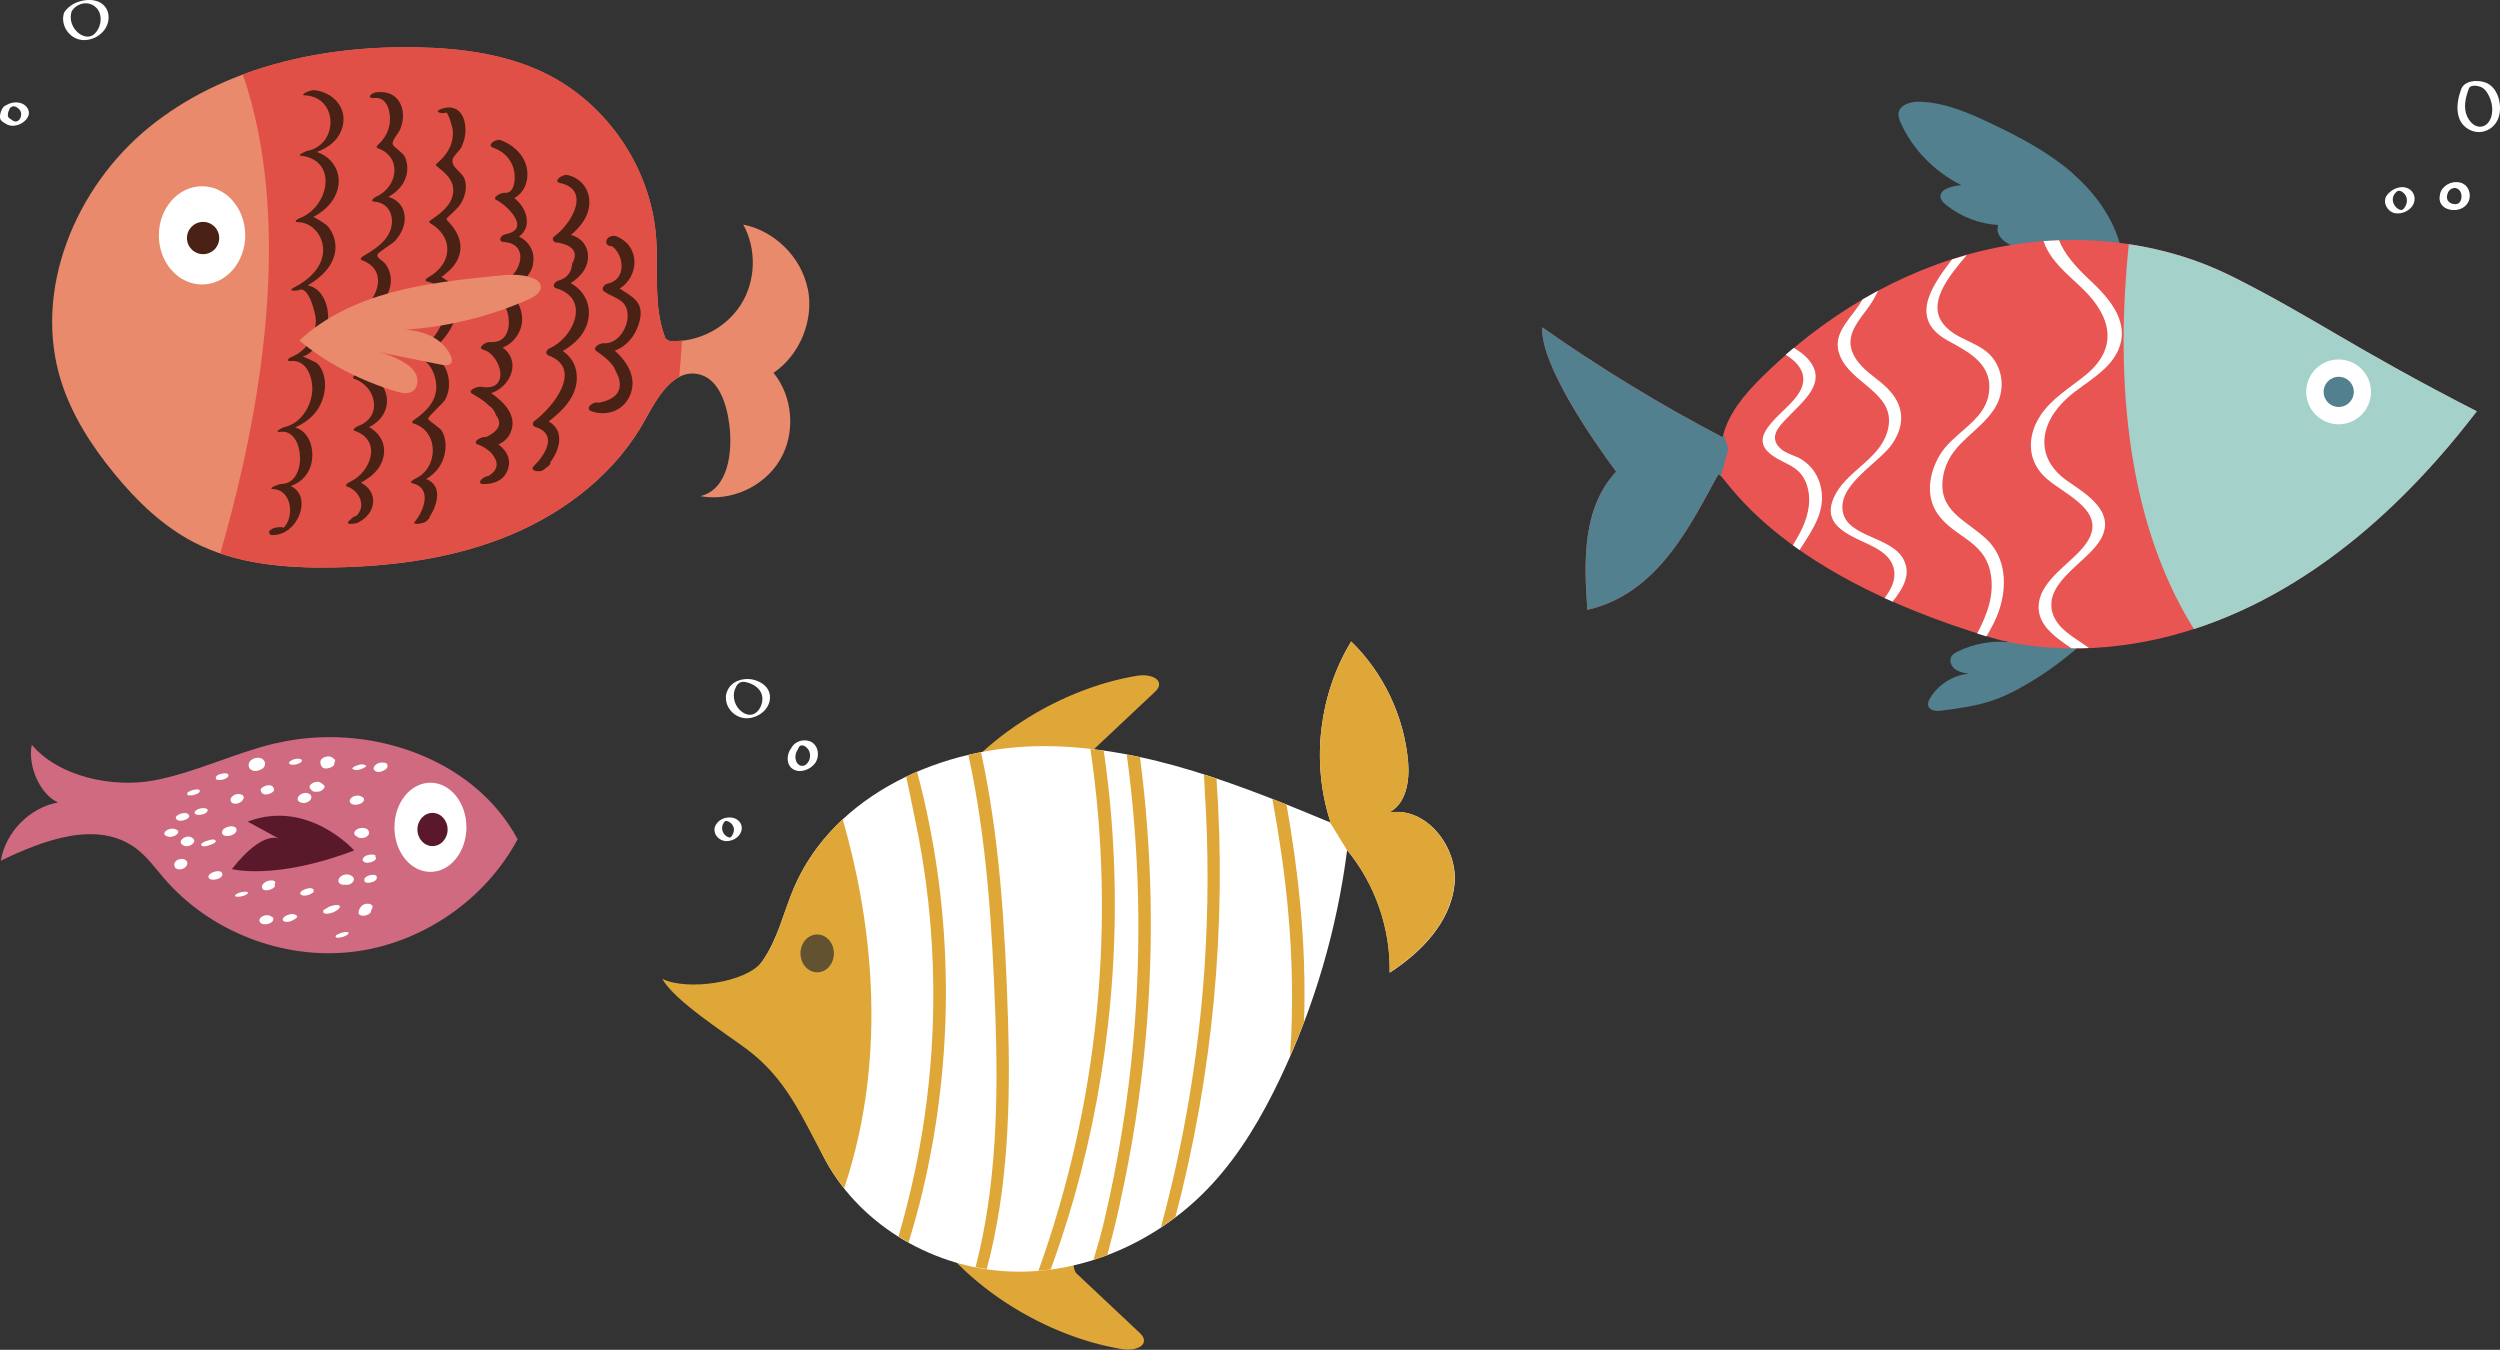 <?xml version="1.0" encoding="UTF-8"?><svg id="_レイヤー_2" xmlns="http://www.w3.org/2000/svg" viewBox="0 0 215.31 116.25"><rect x="0" y="0" width="215.31" height="116.25" fill="#333333" stroke="none"/><defs><style>.cls-1{fill:#a4d2ca;}.cls-2{fill:#dea738;}.cls-3{fill:#e05047;}.cls-4{fill:#fff;}.cls-5{fill:#e85553;}.cls-6{fill:#53808f;}.cls-7{fill:#4a2215;}.cls-8{fill:#cf6a80;}.cls-9{fill:#635230;}.cls-10{fill:#e88a6b;}.cls-11{fill:#59192b;}</style></defs><g id="KVまわり"><path class="cls-8" d="M23.73,64.01c-3.53.84-6.84,2.5-10.4,3.19-3.56.69-8.26-.28-10.59-3.06-.37,1.72.65,4.26,2.26,4.97-2.46.45-4.52,2.56-4.93,5.02,3.69-1.79,8.32-3.52,11.62-1.08.96.71,1.67,1.7,2.45,2.61,3.92,4.55,10.15,6.99,16.11,6.33s11.5-4.42,14.33-9.71c-3.79-7.09-13.02-10.12-20.84-8.26Z"/><ellipse class="cls-4" cx="37.07" cy="71.25" rx="3.1" ry="3.84"/><path class="cls-11" d="M38.55,71.44c0,.79-.58,1.43-1.3,1.43s-1.3-.64-1.3-1.43.58-1.43,1.3-1.43,1.3.64,1.3,1.43Z"/><path class="cls-11" d="M30.5,73.24s-3.97-4.46-9.17-2.48l2.73,1.49s-1.36-.87-4.09,2.6c0,0,3.72.99,10.54-1.61Z"/><path class="cls-4" d="M16.31,68.5s.01,0,.02,0c.25.02.55-.06.76-.2.08-.05.11-.11.11-.16.06-.14-.18-.17-.29-.15,0,0-.01,0-.02,0-.17.02-.33.05-.48.12-.09.04-.25.1-.28.21,0,.03-.01.07,0,.1.02.07.14.09.19.09ZM17.19,68.12s0,0,0,0c0,0,0,0,0,0h0Z"/><path class="cls-4" d="M18.79,67.17s.01,0,.02,0c.26.02.56-.04.76-.2.06-.05.09-.1.09-.15.08-.16-.16-.23-.3-.22,0,0-.01,0-.02,0-.21.01-.68.09-.75.35-.01.03-.01.07,0,.11.02.08.14.11.2.12Z"/><path class="cls-4" d="M22.69,66.12c.16-.19.19-.44.03-.64-.21-.27-.63-.26-.91-.13-.24.11-.44.35-.39.63.04.25.28.41.52.42.14,0,.3-.02.44-.09.12-.04.23-.1.31-.19ZM21.75,65.89s.02-.06.04-.08c-.02.02-.03.05-.04.08Z"/><path class="cls-4" d="M25.08,65.85s.04,0,.06.01c.24.04.57-.06.76-.2.18-.13.13-.26-.08-.3-.02,0-.04,0-.06-.01-.24-.04-.57.06-.76.2-.18.13-.13.26.08.3Z"/><path class="cls-4" d="M28.79,65.68c.1-.11.12-.23-.04-.34l-.18-.13c-.24-.17-.92,0-.97.34-.03.2.02.38.16.53.26.29,1.22-.07,1.02-.4Z"/><path class="cls-4" d="M30.49,66.28c.19.1.5,0,.69-.07.05-.02.48-.21.33-.28-.04-.02-.08-.04-.12-.06-.19-.1-.5,0-.69.07-.05.02-.48.21-.33.28l.12.06Z"/><path class="cls-4" d="M33.16,65.7c-.35-.08-.77.01-.95.35-.12.23.11.41.32.43.15.02.33-.03.48-.11.11-.04.2-.09.28-.18.15-.17.12-.44-.13-.5Z"/><path class="cls-4" d="M17.57,69.6h-.06c-.24,0-.57.08-.71.29-.14.21.12.29.28.29h.06c.24,0,.57-.08.71-.29.14-.21-.12-.29-.28-.29Z"/><path class="cls-4" d="M20.9,68.91c.11-.14.15-.33-.03-.44-.24-.14-.53-.11-.76.04-.2.13-.34.32-.2.55.18.3.82.14.99-.15Z"/><path class="cls-4" d="M22.46,68.11s.04.08.06.12c.11.22.41.22.62.16.13-.04.57-.23.46-.45-.02-.04-.04-.08-.06-.12-.11-.22-.41-.22-.62-.16-.13.04-.57.23-.46.45Z"/><path class="cls-4" d="M26.36,69.13c.18-.06.44-.21.45-.43.02-.1,0-.21-.13-.3-.29-.24-.86-.07-1.01.26-.19.41.39.57.68.47Z"/><path class="cls-4" d="M27.89,67.62c-.06-.05-.13-.11-.19-.16-.2-.17-.49-.16-.72-.05-.17.08-.44.3-.27.5.04.05.09.11.13.16.08.09.22.13.37.12.14.01.29-.01.42-.07.13-.06.47-.33.27-.5Z"/><path class="cls-4" d="M30.25,69.22c.19.12.43.1.64.05.19-.04.52-.23.45-.47-.03-.11-.12-.16-.22-.19-.03-.03-.07-.05-.13-.07-.24-.07-.59.01-.76.2-.14.16-.17.34.02.46Z"/><path class="cls-4" d="M18.24,72.72c.1-.04.46-.2.31-.35-.15-.15-.55-.02-.7.04-.06.02-.12.04-.18.06-.1.04-.46.2-.31.35.15.15.55.02.7-.04.06-.02.12-.04.18-.06Z"/><path class="cls-4" d="M20.37,71.41c-.06-.23-.36-.26-.55-.24-.25.03-.55.14-.67.38-.08.16-.02.32.14.4.07.04.16.05.24.05.04,0,.09,0,.13,0,0,0,0,0,.01,0,.16-.02.31-.07.43-.14.15-.08.31-.25.26-.44ZM20.16,71.44s-.01-.01-.02-.02c0,0,.02,0,.02.02Z"/><path class="cls-4" d="M19.1,75.14c-.18-.19-.57-.1-.78-.01-.15.06-.41.22-.36.43.05.19.3.22.48.2.1,0,.21-.03.3-.06.16-.05.33-.14.38-.28.05-.09.06-.18-.03-.27ZM18.08,75.51s0,0,0,0c0,0,0,0,0,0,0,0,0,0,0,0Z"/><path class="cls-4" d="M21.18,76.8h-.06c-.26,0-.54.07-.76.2-.16.1-.16.23.06.23h.06c.26,0,.54-.07.76-.2.16-.1.16-.23-.06-.23Z"/><path class="cls-4" d="M23.61,75.87c-.22-.11-.57-.02-.76.1-.22.14-.4.37-.21.61.23.28,1.25-.09,1-.41.09-.1.12-.22-.03-.3ZM23.64,76.17s.01-.01,0,0c0,0,0,0,0,0Z"/><path class="cls-4" d="M24.54,78.92c-.17.12-.3.33-.05.44.22.1.56,0,.76-.12.02-.01.05-.03.08-.05.2-.1.33-.23.23-.33-.24-.25-.76-.11-1.01.06Z"/><path class="cls-4" d="M26.97,76.57c-.23-.17-.7-.02-.92.12-.16.1-.3.27-.08.39.21.11.49.04.7-.04.05-.02.5-.24.31-.34.03-.04.04-.09-.01-.13Z"/><path class="cls-4" d="M29.23,78c-.13-.13-.46-.03-.61,0-.13.03-.36.1-.47.22-.12.05-.32.13-.32.29.02.35.74.11.88.06.13-.05.73-.36.51-.58ZM28.09,78.48s.02-.01.04-.03c0,.01-.02.02-.02.02,0,0-.01,0-.02,0Z"/><path class="cls-4" d="M31.84,75.38c-.19.05-.49.18-.46.42,0,.02,0,.04,0,.06.03.23.48.17.61.13.19-.05.49-.18.46-.42,0-.02,0-.04,0-.06-.03-.23-.48-.17-.61-.13Z"/><path class="cls-4" d="M31.26,73.93c-.08.15.03.28.17.34.23.09.55,0,.76-.12.12-.07.32-.25.13-.34,0,0,0-.01.01-.04.11-.2-.37-.18-.45-.17-.22.03-.51.12-.62.33Z"/><path class="cls-4" d="M31.87,77.86c-.24-.08-.6,0-.76.2-.12.15-.21.3-.23.49-.06.51,1.04.35,1.09-.1,0-.05,0-.08.03-.12.15-.18.11-.4-.13-.47Z"/><path class="cls-4" d="M31.34,72.16c.21-.06.5-.23.44-.5-.07-.37-.53-.39-.82-.33-.2.05-.51.25-.44.5.03.11.12.17.22.2.11.17.44.17.6.12Z"/><path class="cls-4" d="M29.32,75.5c-.17.16-.27.42-.05.6.11.09.28.11.44.09.15.03.32.02.46-.05.19-.09.43-.38.25-.59-.27-.31-.8-.32-1.1-.04Z"/><path class="cls-4" d="M29.23,80.41c-.09.03-.39.14-.32.28.1.22,1.06-.1,1.08-.27.05-.04.07-.08.02-.11-.23-.1-.55,0-.78.09Z"/><path class="cls-4" d="M23.34,78.92c-.07-.06-.2-.09-.27-.1-.14-.01-.3.02-.42.08-.21.09-.39.28-.27.51.1.18.37.21.56.19.22-.03.56-.15.6-.41.02-.14-.08-.23-.2-.27Z"/><path class="cls-4" d="M15.32,74.04c-.15.07-.37.29-.3.48,0,.13.07.26.23.32.25.09.59,0,.76-.2.13-.14.18-.35.04-.51-.18-.2-.51-.19-.73-.08Z"/><path class="cls-4" d="M15.24,71.48s-.08-.04-.12-.06c-.23-.11-.56-.04-.77.09-.15.1-.32.33-.09.45.04.02.08.04.12.06.23.11.56.04.77-.09.15-.1.32-.33.09-.45Z"/><path class="cls-4" d="M15.25,70.6c.27.27,1.29-.13,1-.43-.02-.02-.04-.04-.06-.06-.27-.27-1.29.13-1,.43.02.02.04.04.06.06Z"/><path class="cls-4" d="M16.61,72.2c-.19-.19-.5-.18-.73-.07-.16.07-.45.34-.26.54.02.02.04.04.06.06.19.19.5.18.73.07.16-.07.45-.34.26-.54-.02-.02-.04-.04-.06-.06Z"/><path class="cls-2" d="M80.25,70.45c.04-.1.1-.19.14-.29-.04,0-.09,0-.13,0v.29Z"/><path class="cls-2" d="M98.11,58.17c-7.31,1.14-15.29,6.3-18.38,13.09,1.7-.06,11.73-.51,13.61-1.84.81-.57-.03-4.04.69-4.72,1.8-1.69,3.59-3.38,5.39-5.07.16-.15.32-.31.38-.52.21-.75-.93-1.05-1.69-.93Z"/><path class="cls-2" d="M78.95,103.94c.04.1.1.19.14.29-.04,0-.09,0-.13,0v-.29Z"/><path class="cls-2" d="M96.81,116.22c-7.31-1.14-15.29-6.3-18.38-13.09,1.7.06,11.73.51,13.61,1.84.81.57-.03,4.04.69,4.72,1.8,1.69,3.59,3.38,5.39,5.07.16.15.32.31.38.52.21.75-.93,1.05-1.69.93Z"/><path class="cls-4" d="M119.59,69.99c1.51-.72,1.83-2.73,1.68-4.4-.34-3.88-2.11-7.62-4.9-10.34-2.75,4.53-3.44,10.25-1.86,15.31l.61.5c-8.08-3.36-16.41-6.77-25.15-6.8-8.75-.04-18.11,4.13-21.57,12.16-.91,2.12-1.4,4.46-2.73,6.35-1.32,1.89-3.9,3.23-5.96,2.18,1.02,1.88,3.32,2.57,5.04,3.85,3.48,2.59,4.29,7.37,6.37,11.18,3.11,5.69,9.49,9.31,15.98,9.53,6.48.23,12.91-2.76,17.3-7.54,2.44-2.65,4.28-5.8,5.83-9.05,2.96-6.21,4.92-12.89,5.79-19.71,2.42,2.93,3.75,6.75,3.67,10.56,2.73-1.76,5.24-4.36,5.58-7.59s-2.48-6.8-5.67-6.18Z"/><path class="cls-2" d="M68.39,76.42c-.91,2.12-1.4,4.46-2.73,6.35-1.32,1.89-6.57,2.58-8.62,1.53,1.02,1.88,5.54,4.76,7.25,6.04,3.48,2.59,4.74,5.82,6.82,9.63.46.84,1,1.63,1.59,2.38,3.98-11.92,2.19-23.75-.12-31.79-1.77,1.64-3.21,3.6-4.19,5.86Z"/><path class="cls-2" d="M119.59,69.99c1.51-.72,1.83-2.73,1.68-4.4-.34-3.88-2.11-7.62-4.9-10.34-2.75,4.53-3.44,10.25-1.86,15.31,0,0,.01.14.03.26l1.46,2.38c2.42,2.93,3.75,6.75,3.67,10.56,2.73-1.76,5.24-4.36,5.58-7.59s-2.48-6.8-5.67-6.18Z"/><path class="cls-2" d="M91.9,105.17c1.69-5.46,2.86-11.08,3.51-16.77.91-7.91.79-15.9-.35-23.75-.38-.05-.77-.1-1.15-.14,2.23,15.07.69,30.59-4.48,44.94.36-.03.71-.07,1.06-.12.5-1.37.97-2.76,1.4-4.16Z"/><path class="cls-2" d="M84.98,109.3c1.87-6.98,2.06-14.4,1.83-21.63-.25-7.64-.69-15.4-2.32-22.89-.37.07-.73.15-1.09.23,1.59,7.29,2.05,14.84,2.32,22.3.26,7.29.13,14.77-1.7,21.82.32.06.65.12.97.17Z"/><path class="cls-2" d="M78.25,107.01c.34-1.1.65-2.21.94-3.32,1.32-5.21,2.07-10.56,2.24-15.94.17-5.57-.28-11.17-1.37-16.64-.31-1.56-.66-3.11-1.08-4.65-.32.14-.63.28-.94.42.29,1.27.51,2.5.74,3.55,1.03,4.81,1.56,9.73,1.6,14.65.06,7.25-.96,14.47-3,21.41.29.18.58.35.87.51Z"/><path class="cls-2" d="M99.99,105.7c.42-.28.84-.58,1.24-.88,3.23-12.3,4.43-25.07,3.54-37.76-.36-.12-.72-.24-1.08-.35.02.53.05,1.06.08,1.58.32,5,.3,10.03-.03,15.03-.51,7.57-1.78,15.08-3.76,22.39Z"/><path class="cls-2" d="M96.45,103.65c1.05-4.71,1.79-9.5,2.23-14.31.72-8.04.54-16.14-.5-24.13-.38-.08-.76-.16-1.14-.23,1.1,8.16,1.3,16.43.57,24.65-.47,5.23-1.31,10.43-2.52,15.55-.26,1.11-.58,2.22-.92,3.33.4-.13.8-.27,1.2-.42.39-1.47.76-2.95,1.09-4.44Z"/><path class="cls-2" d="M112.31,88c.11-3.35-.01-6.7-.32-10.03-.27-2.91-.68-5.8-1.19-8.68-.41-.16-.81-.32-1.22-.48.58,3.13,1.04,6.27,1.34,9.45.39,4.23.48,8.49.18,12.72.43-.98.84-1.98,1.22-2.98Z"/><ellipse class="cls-9" cx="70.38" cy="82.11" rx="1.44" ry="1.63"/><path class="cls-4" d="M63,70.41c-.6-.07-1.21.22-1.43.8-.18.64.35,1.22.99,1.23.61,0,1.26-.4,1.32-1.05.05-.53-.38-.92-.88-.98ZM63.06,71.95c-.12.18-.19.23-.39.13-.36-.17-.56-.6-.45-.98.05-.14.13-.31.26-.4.02,0,.05,0,.08,0,.08.03.15.04.23.08.25.14.42.39.42.68,0,.17-.06.34-.15.48Z"/><path class="cls-4" d="M69.73,63.84c-.6-.23-1.34.05-1.61.63,0,0,0,0-.01.01-.37.51-.41,1.38.17,1.75.62.4,1.5.06,1.91-.49.45-.62.3-1.62-.46-1.91ZM69.45,65.82c-.35.29-.75.11-.89-.29-.12-.35-.04-.72.17-1.01.02-.02.02-.04.02-.06.21-.55.79-.14.94.23.16.39.07.86-.25,1.13Z"/><path class="cls-4" d="M64.49,58.48c-.89-.04-1.71.39-1.94,1.28,0,0,0,0,0,.01,0,0,0,.01-.01.02-.2,1.2.87,2.23,2.05,2.05.93-.14,1.8-.91,1.72-1.91-.07-.89-1.02-1.41-1.83-1.45ZM64.19,61.48c-.71-.33-1.09-1.1-.97-1.86.07-.29.21-.68.5-.83.29-.15.72-.01.99.11.47.21.88.59.94,1.13.1.8-.57,1.85-1.46,1.44Z"/><path class="cls-6" d="M178.52,14.93c-2.08-1.81-4.54-3.11-7.03-4.29-1.95-.93-3.99-1.81-6.15-1.88-.78-.03-1.79.27-1.84,1.05-.01.24.08.48.17.7,1.03,2.35,2.94,4.28,5.24,5.43-.36.04-.73.11-1.07.23-.31.11-.65.3-.71.62-.07.35.22.66.5.88,1.27,1.01,2.86,1.61,4.47,1.71-.03.07-.05.14-.06.21-.11.93.95,1.54,1.85,1.8,2.67.79,5.53.96,8.28.49l.6-.06c-.52-2.7-2.19-5.08-4.27-6.89Z"/><path class="cls-6" d="M172.94,55.3c-1.47-.13-2.98.15-4.31.8-.23.11-.46.24-.58.46-.19.36,0,.83.34,1.08.33.24.75.32,1.15.38-1.34.14-2.61.93-3.3,2.09-.13.21-.24.45-.17.69.13.44.73.46,1.18.4,1.51-.2,3.03-.41,4.47-.91.91-.32,1.77-.75,2.6-1.23,3.11-1.77,5.87-4.14,8.11-6.93-3.12-.16-7.03,1.25-9.49,3.17Z"/><path class="cls-5" d="M192.18,23.78c-6.57-3.28-14.34-3.89-21.48-2.18-7.14,1.71-13.66,5.65-18.89,10.81-1.51,1.49-2.98,3.18-3.45,5.25-5.38-2.81-10.57-5.98-15.54-9.47-.14,3.27,4.42,9.8,6.37,12.43-2.9,3.12-2.79,7.66-2.48,11.9,6.16-1.41,8.92-7.44,11.26-11.64.35-.62,3.86,8.17,23.58,14.05,4.13,1.23,23.16,4.78,41.75-19.51-10.66-5.45-14.19-8.17-21.13-11.64Z"/><path class="cls-6" d="M148.42,37.38c-.02.09-.04.19-.06.28-5.38-2.81-10.57-5.98-15.54-9.47-.14,3.27,4.42,9.8,6.37,12.43-2.9,3.12-2.79,7.66-2.48,11.9,6.16-1.41,8.92-7.44,11.26-11.64.04-.07.11-.02.24.11l.65-2.35-.44-1.27Z"/><path class="cls-1" d="M192.18,23.78c-2.78-1.39-5.77-2.29-8.84-2.75-1.07,10.39-.58,23.24,5.61,33.15,7.23-2.34,15.84-7.62,24.37-18.76-10.66-5.45-14.19-8.17-21.13-11.64Z"/><path class="cls-4" d="M204.2,33.75c0,1.54-1.25,2.79-2.79,2.79s-2.79-1.25-2.79-2.79,1.25-2.79,2.79-2.79,2.79,1.25,2.79,2.79Z"/><path class="cls-6" d="M202.72,33.75c0,.72-.58,1.3-1.3,1.3s-1.3-.58-1.3-1.3.58-1.3,1.3-1.3,1.3.58,1.3,1.3Z"/><path class="cls-4" d="M163,51.81c.88-1.1,1.64-2.34.93-3.65-1.05-1.96-4.75-1.88-5.21-4.04-.51-2.4,3.19-4.27,4.3-5.97,1.11-1.71.93-3.31-.49-4.73-.8-.8-1.84-1.36-2.53-2.28-1.31-1.74-.35-3.01.77-4.47.39-.52.72-1.06.98-1.63-.45.24-.9.5-1.34.75-.1.17-.2.33-.31.5-1.07,1.55-2.57,2.8-1.42,4.79,1.27,2.2,4.83,3.02,3.84,6.18-.76,2.41-3.63,3.36-4.61,5.65-.78,1.83.45,2.73,1.97,3.48,1.23.61,3.05,1.18,3.26,2.8.11.83-.3,1.61-.83,2.32.23.1.46.21.69.31Z"/><path class="cls-4" d="M154.41,46.96c.19.14.38.27.58.41,1.12-1.77,2.43-3.51,1.74-5.75-.26-.84-.77-1.52-1.5-2.01-.6-.4-1.4-.5-1.93-1.02-.99-.98-.08-1.86.62-2.6,1.38-1.46,3.61-3.11,1.73-5.14-.33-.36-.74-.63-1.16-.89-.23.2-.47.39-.7.59.6.38,1.15.82,1.41,1.51.59,1.6-1.31,2.93-2.27,3.95-1.04,1.1-1.78,2.17-.27,3.23,1.08.76,2.21.86,2.82,2.19.6,1.32.32,2.83-.28,4.1-.24.5-.51.97-.79,1.42Z"/><path class="cls-4" d="M171.09,54.79c.42-.71.81-1.42,1.07-2.19.71-2.1.63-4.54-1.06-6.15-1.77-1.68-4.25-2.41-3.75-5.41.46-2.79,2.96-3.66,4.37-5.76.85-1.27.91-2.92.07-4.22-1.05-1.62-3.21-1.67-4.38-3.1-1.52-1.85.46-4.2,1.98-6-.43.12-.85.25-1.27.38-1.9,2.47-3.68,5.18-.34,7.01,1.9,1.04,3.96,2.09,3.48,4.69-.43,2.28-3.09,3.26-4.21,5.17-.9,1.52-1.24,3.5-.18,5.04,1.39,2.01,3.96,2.28,4.54,4.99.41,1.91-.25,3.67-1.13,5.32.27.08.54.17.81.25Z"/><path class="cls-4" d="M176.73,52.64c-.59-2.62,3.18-4.29,4.24-6.28,1.22-2.3-1.27-3.8-2.88-4.91-2.94-2.02-2.45-5.06.04-7.25,1.52-1.33,3.79-2.36,4.45-4.44.72-2.29-1.09-4.23-2.62-5.66-1.21-1.13-2.15-2.21-2.63-3.41-.44.02-.88.04-1.33.07.56,1.71,2.08,2.87,3.36,4.1,2.48,2.4,3.13,5.11.25,7.45-1.36,1.11-2.92,2-3.9,3.51-1.17,1.8-1.12,3.94.54,5.39,1.67,1.47,5.44,2.88,3.34,5.7-1.15,1.55-3.71,2.94-3.99,5-.26,1.88,1.43,2.97,2.79,3.92.49,0,.99,0,1.51-.02-.03-.02-.06-.05-.09-.07-1.13-.84-2.73-1.59-3.08-3.11Z"/><path class="cls-4" d="M207.19,16.15c-.65-.15-1.33.22-1.68.75-.31.59.11,1.33.75,1.46.63.12,1.38-.24,1.62-.84.23-.58-.07-1.22-.69-1.36ZM207.22,17.63c-.06.15-.17.37-.33.44-.18.07-.41-.1-.53-.22-.28-.28-.37-.7-.19-1.05.11-.17.26-.39.47-.37.14.01.28.11.38.2.28.26.34.67.2,1.01Z"/><path class="cls-4" d="M214.19,7.16c-.68-.32-1.98-.28-2.24.57-.46,1.23-.56,2.93.9,3.52.95.38,1.98-.15,2.32-1.08.36-.98.04-2.52-.98-3.01ZM214.5,10.21c-.19.5-.66.84-1.21.65-.36-.13-.64-.47-.8-.81-.36-.78-.15-1.64.13-2.4.13-.42.88-.26,1.14-.11.33.18.53.55.67.88.24.56.29,1.21.08,1.79Z"/><path class="cls-4" d="M211.84,15.72c-.7-.17-1.49.25-1.69.95,0,0,0,0,0,.01,0,0,0,.02,0,.03,0,.01,0,.02-.01.04,0,0,0,.01,0,.02-.15.61.16,1.11.79,1.27.64.16,1.38-.05,1.67-.69.29-.65-.02-1.46-.73-1.63ZM211.9,17.33c-.15.27-.45.3-.73.21-.35-.12-.5-.43-.4-.78,0-.01,0-.02,0-.03,0-.01.01-.02.02-.03.08-.39.55-.66.91-.42.32.22.38.73.19,1.06Z"/><path class="cls-10" d="M69.56,24.86c-.55-2.71-2.84-4.98-5.55-5.52,1.17,2.11,1.09,4.85-.2,6.89-1.29,2.04-3.73,3.29-6.13,3.14l-.35-.18c-1.11-2.76-.59-5.87-.83-8.83-.46-5.86-4.16-11.35-9.42-13.98-3.43-1.71-7.34-2.23-11.18-2.3-8.19-.16-16.71,1.72-23.06,6.88-6.36,5.17-10.04,14.05-7.58,21.86.93,2.95,2.64,5.6,4.6,7.99,1.92,2.34,4.14,4.49,6.83,5.89,3.68,1.91,7.97,2.25,12.11,2.17,5.18-.1,10.41-.81,15.19-2.81,4.78-2,9.09-5.38,11.58-9.92,1.03-1.88,2.39-4.31,4.5-3.93,1.78.32,2.49,2.47,2.73,4.27.33,2.45-.08,5.68-2.49,6.25,2.63.49,5.49-.81,6.86-3.11,1.37-2.3,1.14-5.43-.55-7.51,2.29-1.56,3.5-4.55,2.95-7.26Z"/><path class="cls-3" d="M58.74,29.33c-.35.04-.7.05-1.06.03l-.35-.18c-1.11-2.76-.59-5.87-.83-8.83-.46-5.86-4.16-11.35-9.42-13.98-3.43-1.71-7.34-2.23-11.18-2.3-5.07-.1-10.26.58-14.99,2.34,2.53,7.29,4.12,20.24-1.94,41.25,3.11,1.06,6.51,1.27,9.82,1.21,5.18-.1,10.41-.81,15.19-2.81,4.78-2,9.09-5.38,11.58-9.92.75-1.37,1.68-3.02,2.94-3.67.09-1.06.17-2.11.24-3.13Z"/><ellipse class="cls-4" cx="17.4" cy="20.27" rx="3.72" ry="4.23"/><circle class="cls-7" cx="17.49" cy="20.5" r="1.39"/><path class="cls-7" d="M26.96,7.77c-.23-.01-1.23.41-.7.44,2.9.15,2.91,4.27.19,4.79-.09.02-.89.36-.54.41,3.29.39,2.38,4.47-.11,5.38-.15.05-.58.33-.16.34,1.24.02,2.15,1.13,2.19,2.31.05,1.56-1.28,2.71-2.54,3.34-.6.3.25.29.5.19.82-.33,1.4,2.08,1.41,2.57.04,1.39-.81,2.68-2.1,3.21-.27.11-.53.38-.05.34,1.5-.13,1.97,1.7,1.82,2.81-.17,1.27-1.04,2.58-2.36,2.88-.24.05-1.02.5-.33.41,2.07-.26,2.34,4.49.04,4.49-.21,0-1.24.41-.7.44,1.72.09,1.83,2.6.83,3.39.19-.21-.72-.09-.9.03-.05.03-.1.07-.15.1-.03.02-.15.1-.13.16.02.07.05.14.07.21.02.06.14.07.19.07,2.25.07,3.52-3.37,1.61-4.22.76-.28,1.4-.8,1.69-1.65.46-1.33-.02-3.04-1.31-3.4,1.15-.5,2.08-1.35,2.44-2.67.25-.92.18-1.99-.44-2.75-.2-.25-1.1-.56-1.38-.72.29.09,1.02-.58,1.32-.93.61-.7.92-1.58.9-2.5-.03-1.3-.69-2.48-1.76-2.66,1.13-.67,2.18-1.6,2.37-2.96.11-.8-.17-1.64-.73-2.23.03.03-.74-.55-1.16-.7.29-.15.73-.45.85-.55.67-.55,1.21-1.32,1.32-2.2.17-1.34-.67-2.47-1.86-2.85.99-.37,1.87-1.02,2.19-2.1.51-1.75-.89-3.14-2.53-3.23Z"/><path class="cls-7" d="M33.82,12.44c-.08-.38.53-.98.67-1.36.2-.54.3-1.18.14-1.75-.31-1.1-1.16-1.49-2.2-1.39-.48.05-.93.57-.17.5,1.15-.11,1.41,1.34,1.31,2.13-.1.82-.48,1.41-1.09,1.98-.09.08-.04.18.06.22,2.13.74,1.72,3.36-.15,4.17-.17.07-.57.4-.14.43,1.29.09,1.75,1.33,1.39,2.41-.36,1.07-1.45,1.74-2.36,2.28-.11.07-.36.26-.11.35,2.42.9,1.27,3.59-.38,4.54-.13.08-.33.24-.11.35,2.26,1.13,1.39,3.74-.16,5.04-.1.08-.19.23-.01.29,1.87.62,2.53,3.28.29,4.08-.11.04-.54.3-.24.4,2.39.83,1.37,3.58-.42,4.39-.1.05-.55.29-.24.4,1.1.4,1.65,1.71.79,2.53-.13.03-.25.08-.3.13-.11.1-.21.19-.32.29-.45.42.58.25.74.17,1.6-.76,1.83-2.65.27-3.45.91-.49,1.73-1.18,1.95-2.25.23-1.09-.33-2.05-1.25-2.53.71-.36,1.3-.92,1.49-1.75.13-.54.04-1.11-.21-1.6-.18-.35-1.1-.87-1.19-1.13-.14-.45.46-.77.71-1.16.31-.48.53-1.03.57-1.6.05-.64-.11-1.3-.48-1.83-.18-.27-.75-.58-.72-.84.01-.11,1.18-1.12,1.25-1.23.29-.46.47-.99.46-1.54,0-.48-.18-.99-.47-1.38-.21-.29-.74-.49-.69-.78.04-.23,1.31-.95,1.54-1.22.41-.48.76-1.08.81-1.72.08-1.05-.5-1.79-1.4-2.05.73-.42,1.35-1.01,1.56-1.89.13-.54.08-1.1-.17-1.61-.15-.3-.98-.84-1.01-1.01Z"/><path class="cls-7" d="M38.97,13.74c.08-.33.61-.73.78-1.09.19-.4.31-.83.33-1.27.07-1.45-.66-2.48-2.05-2.01-.72.24-.05.47.39.33.18-.06.55,1.3.57,1.46.13,1.17-.46,2.17-1.33,2.88-.06.05-.18.16-.08.24.59.49,1.3.99,1.43,1.8.22,1.34-.95,2.23-1.92,2.88-.05.03-.2.18-.08.24,2.11,1.18,1.98,3.54-.15,4.7-.21.11-.33.3-.02.36,1.26.23,1.55,1.72,1.41,2.77-.2,1.5-1.31,2.6-2.49,3.44-.18.13-.13.26.08.3,1.1.19,1.66,1.35,1.73,2.36.1,1.38-.89,2.35-1.95,3.06-.11.07-.19.23-.02.28,2.22.64,2.2,3.84.15,4.76-.06.03-.57.32-.24.39,1.74.39,1.01,2.36.21,3.32-.27.32.8.15.99-.04.08-.08.17-.17.25-.25.05-.05.05-.09.02-.11.75-1.12,1.12-2.75-.27-3.28.88-.54,1.5-1.35,1.64-2.45.07-.58,0-1.21-.31-1.72-.15-.25-1.16-.88-1.17-1.02-.02-.2,1.32-1.36,1.47-1.65.36-.69.42-1.43.22-2.18-.23-.85-.65-1.11-1.16-1.71-.14-.17-.41-.12-.42-.23,0-.04.85-.72.93-.8,1.12-1.15,1.87-2.81,1.26-4.4-.11-.3-.27-.61-.5-.84-.05-.04-.66-.41-.66-.41.01.04.76-.58.99-.86.99-1.23.8-2.49-.15-3.64-.52-.63-.55-.34.1-1,.25-.26.51-.46.71-.77.39-.61.61-1.46.35-2.16-.24-.65-1.19-1.02-1.02-1.68Z"/><path class="cls-7" d="M45.89,22.76c.24-1.06-.32-1.96-1.19-2.38,1.12-.81.76-2.42-.41-3.32.55-.3.96-.84,1.09-1.55.29-1.61-.84-2.93-2.27-3.44-.39-.14-1.26.43-.64.65.87.31,1.5.91,1.76,1.79.18.6.22,2.22-.83,2.1-.23-.03-1.12.42-.62.63.65.28,3.15,2.47.74,2.94-.4.08-.69.62-.12.66,2.43.17,1.38,3.25-.53,3.57-.14.02-.87.3-.56.56.54.45.97.9,1.26,1.55.46,1.04.45,3.09-1.4,2.94-.32-.03-1.15.5-.52.67,1.49.41,2.41,3.66-.23,3.18-.25-.05-1.26.3-.74.61.5.29.99.57,1.4.99.32.2.53.49.64.85.55.72.26,1.35-.87,1.89-.32-.12-1.22.4-.74.61.03.01.07.03.1.04,0,0,0,0,0,0,0,0,0,0,0,0,.42.16.8.4,1.12.73.67.79.58,1.45-.27,1.97-.45,0-1.12.69-.4.69.86,0,1.68-.29,2.04-1.16.39-.95-.07-1.72-.77-2.26.44-.19.82-.51,1.03-.99.64-1.45-.51-2.62-1.65-3.42,1.76-.61,2.56-2.82.98-3.92.6-.25,1.11-.69,1.43-1.36.65-1.36-.05-2.73-1.03-3.7,1.02-.34,1.96-.98,2.22-2.09Z"/><path class="cls-7" d="M50.68,27.44c.21-1.32-.44-2.47-1.53-3.05.8-.52,1.49-1.27,1.49-2.28,0-1-.64-1.66-1.47-1.88.86-.72,1.59-1.64,1.59-2.82,0-1.18-.79-2.1-1.9-2.34-.43-.09-1.27.55-.63.69,2.78.61.87,3.63-.44,4.55-.38.27-.1.63.3.59,1.32.27,1.72.87,1.19,1.79-.04.78-.46,1.29-1.28,1.51-.26.13-.49.51-.09.63,3.01.9,1.48,4.26-.56,5.16-.3.13-.46.49-.09.63,3.04,1.16.31,4.5-1.18,5.59-.22.16-.28.46.03.56,2.11.67.63,2.63-.12,3.35-.46.44.5.59.8.36.14-.11.28-.22.43-.33.16-.13.21-.24.18-.34.87-1.17,1.22-2.76-.15-3.51,1.15-.89,2.29-1.99,2.42-3.5.09-1.09-.35-2.01-1.2-2.57,1.07-.61,2-1.53,2.21-2.8Z"/><path class="cls-7" d="M55.02,27.88c.56-1.82-.46-2.25-1.65-3.03,1.63-1,1.86-3.62-.29-4.5-.28-.12-.83.05-.86.41,0,.03,0,.06,0,.09-.02.21.18.33.36.35.02,0,.05,0,.07,0,.02,0,.04,0,.05,0,1.01.69,1.33,2.86-.35,3.22-.29.06-.64.44-.32.68.44.33,1.16.54,1.55.9,1.18,1.08,0,3.7-1.58,3.56-.3-.03-1.09.38-.6.71.54.37,1.1.79,1.47,1.35.13.29.27.57.4.86.37,1.18-.2,1.91-1.71,2.21-.46-.17-1.26.5-.62.73,1.25.44,2.64.01,3.25-1.22.76-1.54-.1-2.99-1.25-4,.99-.35,1.74-1.22,2.08-2.32Z"/><path class="cls-10" d="M46.57,24.59c-.08-.33-.4-.53-.72-.65-1.02-.39-2.16-.28-3.25-.17-2.99.31-6,.63-8.9,1.42-2.9.79-5.72,2.08-7.92,4.14h0c2.4,1.99,5.38,3.51,8.37,4.39.44.13.94.24,1.34,0,.47-.27.57-.94.36-1.44-.22-.5-.67-.84-1.14-1.12-.62-.36-1.29-.64-1.98-.81,1.78.36,3.56.71,5.33,1.07.28.06.64.08.8-.16.12-.18.05-.43-.04-.62-.66-1.47-2.31-2.18-3.96-2.24,3.69-.25,7.35-1.14,10.73-2.65.51-.22,1.1-.64.97-1.17Z"/><path class="cls-4" d="M.58,9.03c-.12.05-.23.12-.29.19-.16.19-.26.49-.29.74-.04.38.16.49.46.68.33.21.68.24,1.05.13.63-.18,1.3-.87.81-1.52-.39-.53-1.21-.54-1.75-.21ZM1.4,10.46c-.19.04-.39-.14-.54-.24-.16-.11-.2-.17-.18-.37,0-.13.05-.26.1-.37.02-.06.05-.11.07-.16,0,0,0-.02.01-.02,0,0,.01-.01.02-.02.02-.01.04-.02.06-.04,0,0,.01,0,.02-.01.26-.23.69.1.81.35.14.3,0,.81-.36.88Z"/><path class="cls-4" d="M8.04.02c-.92-.13-2.02.26-2.52,1.07-.35,1.04.41,2.22,1.51,2.35.93.1,1.9-.46,2.22-1.35.34-.97-.17-1.92-1.2-2.06ZM8.58,2.21c-.1.28-.26.56-.49.75-.4.33-.92.2-1.3-.09-.57-.44-.85-1.2-.62-1.89.42-.68,1.32-.93,1.98-.44.52.38.63,1.09.42,1.68Z"/></g></svg>